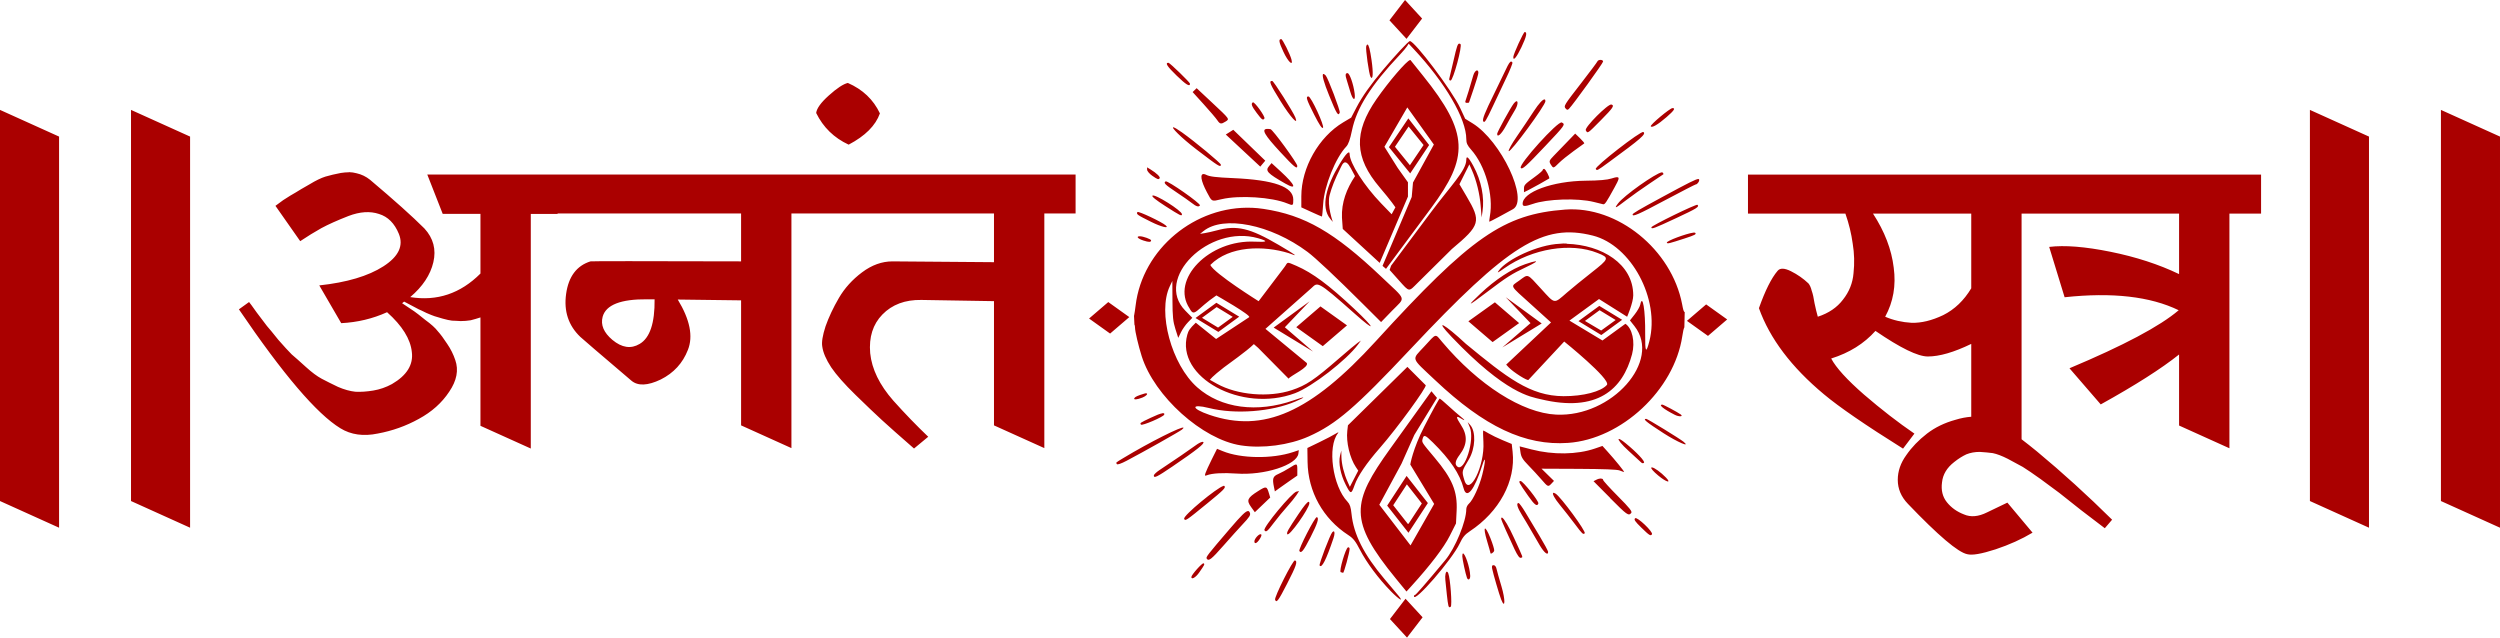 <?xml version="1.0" encoding="UTF-8" standalone="no"?>
<!-- Created with Inkscape (http://www.inkscape.org/) -->

<svg
   width="660.932mm"
   height="168.565mm"
   viewBox="0 0 660.932 168.565"
   version="1.1"
   id="svg1"
   xml:space="preserve"
   xmlns="http://www.w3.org/2000/svg"
   xmlns:svg="http://www.w3.org/2000/svg"><defs
     id="defs1" /><g
     id="layer1"
     transform="translate(362.215,-8700.823)"><path
       id="text3-3-3-8-8-4-1"
       style="font-size:16.933px;line-height:0;font-family:'AMS Yogesh';-inkscape-font-specification:'AMS Yogesh';text-align:center;letter-spacing:0px;text-anchor:middle;fill:#aa0000;stroke:#000000;stroke-width:0;stroke-linecap:square;stroke-miterlimit:100;paint-order:stroke fill markers"
       d="m 9.241,8700.823 -4.12,5.37 4.511,4.902 4.119,-5.369 z m 31.644,8.46 c -0.325,0 -2.991,5.815 -3.023,6.591 -0.049,1.208 0.877,0.106 2.139,-2.546 1.337,-2.806 1.607,-4.045 0.883,-4.045 z m -64.366,1.882 c -0.771,0 -0.642,0.76 0.58,3.383 1.214,2.606 2.616,3.932 2.113,1.998 -0.365,-1.406 -2.355,-5.382 -2.693,-5.382 z m 33.983,0.515 c -0.336,0 -3.916,3.842 -7.02,7.533 -3.344,3.977 -5.587,7.149 -7.071,9.999 l -1.408,2.706 -2.105,1.252 c -6.472,3.857 -11.078,11.982 -11.078,19.543 v 2.932 l 2.65,1.213 c 1.457,0.668 2.71,1.215 2.785,1.215 0.075,0 0.228,-1.505 0.341,-3.341 0.291,-4.766 3.269,-12.169 6.095,-15.148 0.575,-0.607 1.019,-1.854 1.52,-4.278 1.228,-5.945 5.001,-11.909 12.679,-20.034 0.803,-0.849 1.65,-1.852 1.883,-2.226 l 0.424,-0.679 1.285,1.371 c 8.394,8.942 13.956,18.466 13.956,23.897 0,1.03 0.284,1.646 1.27,2.751 3.769,4.225 5.971,12.037 4.96,17.602 -0.145,0.801 -0.198,1.454 -0.116,1.454 0.122,0 4.537,-2.355 6.235,-3.326 4.223,-2.414 -3.148,-18.046 -10.699,-22.691 l -1.948,-1.202 -1.346,-2.888 c -2.115,-4.543 -11.985,-17.654 -13.29,-17.654 z m 13.161,0.68 -5.17e-4,5e-4 c -0.486,-0.123 -0.738,0.693 -1.592,4.454 -0.514,2.26 -1.015,4.38 -1.114,4.709 -0.111,0.372 0.008,0.6 0.324,0.6 0.68,0 3.191,-9.301 2.607,-9.658 -0.081,-0.05 -0.154,-0.088 -0.224,-0.105 z m -24.347,0.243 c -0.111,-0.043 -0.222,0.131 -0.333,0.411 -0.241,0.604 0.729,7.504 1.145,8.155 0.629,0.983 0.752,-1.012 0.267,-4.38 -0.404,-2.817 -0.746,-4.161 -1.079,-4.186 z m 61.615,4.051 v 0 c -0.35,0 -0.729,0.132 -0.844,0.416 -0.095,0.237 -1.958,2.732 -4.141,5.548 -4.744,6.119 -4.815,6.231 -4.239,6.901 0.358,0.416 0.518,0.425 0.878,0.066 1.083,-1.095 9.017,-12.085 9.017,-12.49 0,-0.289 -0.321,-0.433 -0.671,-0.442 z m -50.365,0.028 v 0.017 h -0.002 c -0.919,0.214 -5.595,5.631 -8.865,10.336 -6.109,8.79 -5.865,15.459 0.854,23.347 1.283,1.507 2.741,3.303 3.239,3.993 l 0.904,1.256 -0.498,0.916 -0.497,0.919 -2.758,-2.858 c -4.512,-4.673 -8.337,-10.662 -8.353,-13.083 -0.006,-0.992 -0.911,-0.224 -2.651,2.658 -3.468,5.748 -5.114,11.34 -2.436,14.533 l 0.646,0.772 c 0,0 -1.587,-4.392 -0.841,-7.098 0.582,-2.112 1.271,-3.956 2.936,-7.296 0.404,-0.811 1.121,-2.684 2.66,0.201 l 1.117,2.094 c -2.227,3.325 -3.628,6.976 -3.456,10.986 l 0.209,2.965 9.763,8.978 7.473,-17.531 -10e-4,-3.769 -2.696,-3.785 -3.524,-5.606 6.05,-10.412 7.021,9.819 -5.516,10.04 -0.339,3.826 -7.718,18.214 0.92,0.781 11.898,-16.034 c 9.97,-13.432 10.142,-19.778 -2.155,-35.074 -1.581,-1.966 -3.044,-3.795 -3.251,-4.06 -0.026,-0.043 -0.072,-0.043 -0.133,-0.043 z m 26.758,0.415 c -0.323,-0.043 -0.726,0.58 -1.439,2.116 -0.546,1.177 -1.943,4.067 -3.106,6.42 -2.443,4.945 -3.171,6.785 -2.87,7.256 0.345,0.539 0.7,-0.043 2.563,-4.003 0.968,-2.071 2.564,-5.451 3.548,-7.508 0.983,-2.058 1.708,-3.868 1.609,-4.024 -0.099,-0.155 -0.198,-0.242 -0.305,-0.255 z m -90.637,0.32 c -0.961,0 -0.349,0.957 2.177,3.402 2.498,2.419 3.526,3.039 3.526,2.129 0,-0.342 -5.35,-5.531 -5.702,-5.531 z m 81.612,2.033 v 0 c -0.317,-0.043 -0.784,0.476 -1.017,1.292 -0.759,2.66 -1.809,6.099 -2.039,6.676 -0.166,0.416 -0.067,0.599 0.33,0.599 0.314,0 0.572,-0.043 0.575,-0.088 0.002,-0.049 0.562,-1.695 1.242,-3.662 0.68,-1.967 1.236,-3.854 1.236,-4.194 0,-0.42 -0.137,-0.616 -0.327,-0.627 z m -34.27,0.705 c -0.589,0 -0.638,0.531 -0.177,1.917 0.182,0.546 0.585,1.879 0.897,2.962 0.672,2.338 1.434,2.673 1.169,0.513 -0.298,-2.433 -1.335,-5.392 -1.889,-5.392 z m -6.437,0.242 c -0.36,0.237 0.19,2.257 1.582,5.674 2.011,4.936 2.393,5.552 2.804,4.518 0.185,-0.465 -3.132,-9.219 -3.722,-9.821 -0.325,-0.333 -0.545,-0.449 -0.665,-0.368 z m -13.462,1.827 c -0.974,-0.043 -0.633,0.79 2.232,5.402 2.589,4.168 4.802,6.594 3.881,4.255 -0.603,-1.53 -5.738,-9.644 -6.113,-9.656 z m -112.198,0.528 c -1.216,0.283 -2.897,1.396 -5.043,3.326 -2.075,1.862 -3.186,3.4 -3.329,4.616 1.86,3.792 4.723,6.583 8.587,8.371 4.364,-2.289 7.119,-5.044 8.264,-8.264 -1.717,-3.648 -4.544,-6.332 -8.479,-8.05 z m 92.211,1.384 -0.529,0.514 -0.531,0.51 2.934,3.236 c 1.613,1.78 3.217,3.659 3.563,4.175 0.729,1.087 1.027,1.139 2.216,0.386 1.089,-0.689 1.18,-0.563 -3.654,-5.082 z m 29.563,2.184 c -0.785,0 -0.542,0.773 1.5,4.792 1.38,2.715 2.078,3.762 2.34,3.508 0.474,-0.457 -3.155,-8.3 -3.841,-8.3 z m 62.42,0.787 c -0.447,-0.063 -1.506,1.067 -2.821,3.083 -1.127,1.729 -3.143,4.729 -4.479,6.664 -1.365,1.977 -2.318,3.692 -2.177,3.913 0.377,0.59 9.706,-12.092 9.706,-13.195 0,-0.293 -0.081,-0.447 -0.23,-0.466 z m -7.464,0.49 c -0.168,0.049 -0.399,0.232 -0.686,0.602 -0.825,1.065 -4.385,7.559 -4.385,7.998 0,1.122 1.132,0.105 2.324,-2.092 0.742,-1.365 1.809,-3.235 2.37,-4.156 0.819,-1.344 0.88,-2.489 0.376,-2.352 z m -69.653,0.289 c -0.567,0.337 -0.319,1.018 1.022,2.803 1.372,1.827 1.664,2.035 2.04,1.448 0.279,-0.438 -2.647,-4.499 -3.062,-4.251 z m 94.797,0.568 c -0.857,-0.276 -7.191,6.085 -6.786,6.814 0.5,0.902 0.405,0.968 3.986,-2.655 3.257,-3.295 3.654,-3.885 2.8,-4.159 z m 16.146,0.948 c -0.675,0 -5.981,4.449 -5.748,4.813 0.305,0.477 1.849,-0.42 4.153,-2.417 2.019,-1.75 2.452,-2.409 1.595,-2.396 z m -442.167,0.476 v 103.405 l 15.617,7.054 v -103.405 z m 34.636,0 v 103.405 l 15.618,7.054 v -103.405 z m 576.042,0 v 103.405 l 15.617,7.054 v -103.405 z m 34.636,0 v 103.405 l 15.617,7.054 v -103.405 z m -272.986,2.244 -5.134,7.601 5.623,6.94 5.002,-7.494 z m 40.565,1.079 c -0.972,-0.502 -11.442,11.075 -10.851,11.998 0.353,0.55 1.318,-0.311 6.526,-5.818 5.253,-5.557 5.326,-5.663 4.325,-6.18 z m -40.493,1.077 3.955,4.881 -3.612,5.348 -3.955,-4.883 z m -62.133,0.213 c -0.9,-0.214 1.884,2.648 5.995,5.8 5.914,4.534 6.496,4.896 6.496,4.059 0,-0.407 -6.866,-6.102 -10.276,-8.523 -1.206,-0.856 -1.916,-1.266 -2.216,-1.336 z m 24.747,0.408 c -1.648,0.049 -0.687,1.637 3.451,6.111 3.702,4.002 4.505,4.655 4.505,3.67 0,-0.726 -6.493,-9.616 -7.091,-9.709 -0.34,-0.05 -0.63,-0.08 -0.865,-0.069 z m -8.969,0.239 -0.989,0.626 -0.989,0.626 4.557,4.243 4.559,4.244 0.658,-0.788 0.66,-0.785 -4.229,-4.084 z m 108.409,0.59 c -0.646,-0.386 -12.955,9.183 -12.576,9.776 0.315,0.492 0.362,0.466 3.464,-1.804 8.566,-6.268 9.946,-7.473 9.112,-7.971 z m -18.018,0.415 -2.249,2.332 c -1.237,1.282 -2.769,2.865 -3.402,3.518 -1.288,1.328 -1.337,1.5 -0.712,2.466 0.58,0.897 0.638,0.882 2.061,-0.546 0.672,-0.674 2.42,-2.087 3.882,-3.14 1.463,-1.053 2.73,-1.969 2.817,-2.037 0.088,-0.065 -0.415,-0.681 -1.118,-1.36 z m -28.53,6.293 c -0.173,-0.042 -0.258,0.175 -0.258,0.638 0,2.826 -4.197,6.967 -9.316,13.825 l -10.564,14.155 -0.39,1.139 2.422,2.711 c 2.933,3.281 2.573,3.094 5.06,0.633 l 8.957,-8.862 c 7.566,-6.344 7.83,-7.283 3.897,-13.951 l -1.883,-3.194 1.312,-2.625 1.313,-2.621 0.682,1.54 c 1.186,2.677 2.059,6.231 2.313,9.417 l 0.245,3.079 0.232,-1.537 c 0.568,-3.786 -0.315,-8.214 -2.406,-12.071 -0.791,-1.46 -1.326,-2.215 -1.615,-2.276 z m -51.739,1.507 -0.688,0.821 c -1.031,1.229 -0.412,1.889 4.294,4.58 3.253,1.861 2.705,0.385 -1.179,-3.176 z m -32.911,1.119 0.008,0.637 c 0.006,0.35 0.603,1.058 1.329,1.569 1.439,1.012 1.715,1.1 1.998,0.659 0.207,-0.324 -0.857,-1.345 -2.361,-2.268 z m 104.975,0.403 v 0 c -0.205,0 -0.372,0.131 -0.372,0.298 0,0.168 -0.918,0.967 -2.04,1.781 -2.758,2.001 -2.925,2.187 -2.925,3.21 v 0.888 l 1.152,-0.562 c 0.932,-0.455 5.087,-2.767 5.516,-3.069 0.25,-0.174 -0.99,-2.55 -1.332,-2.55 z m -315.963,0.872 v 0.029 c -0.698,0 -1.421,0.074 -2.172,0.186 -1.502,0.283 -2.858,0.61 -4.074,0.965 -1.145,0.364 -2.54,1.035 -4.186,2.037 -1.646,0.93 -2.864,1.648 -3.651,2.149 -0.787,0.431 -1.894,1.107 -3.325,2.038 l -2.041,1.503 6.546,9.34 c 1.932,-1.288 3.792,-2.435 5.581,-3.436 1.86,-1.003 4.255,-2.076 7.188,-3.22 3.005,-1.145 5.692,-1.324 8.053,-0.536 2.361,0.714 4.113,2.469 5.258,5.259 1.288,3.149 -0.074,6.007 -4.078,8.583 -4.007,2.576 -9.661,4.26 -16.959,5.047 l 5.8,9.982 c 4.293,-0.216 8.331,-1.181 12.123,-2.898 4.007,3.577 6.188,7.084 6.546,10.517 0.429,3.363 -1.319,6.19 -5.254,8.479 -1.574,0.859 -3.222,1.429 -4.939,1.714 -1.717,0.283 -3.293,0.394 -4.724,0.32 -1.431,-0.149 -2.971,-0.58 -4.616,-1.291 -1.646,-0.787 -3.073,-1.501 -4.29,-2.145 -1.216,-0.647 -2.612,-1.682 -4.186,-3.114 -1.574,-1.431 -2.825,-2.541 -3.755,-3.328 -0.859,-0.858 -2.041,-2.147 -3.544,-3.863 -1.431,-1.789 -2.43,-3.004 -3.002,-3.648 -0.501,-0.647 -1.395,-1.822 -2.683,-3.54 -1.216,-1.717 -1.898,-2.648 -2.041,-2.791 l -2.683,1.933 c 11.662,17.172 20.605,27.65 26.829,31.442 2.79,1.717 6.083,2.182 9.875,1.395 3.864,-0.714 7.476,-2.002 10.839,-3.862 3.434,-1.861 6.117,-4.255 8.049,-7.188 2.003,-2.934 2.541,-5.728 1.611,-8.376 -0.501,-1.502 -1.215,-2.934 -2.145,-4.293 -0.93,-1.43 -1.756,-2.538 -2.472,-3.325 -0.644,-0.859 -1.754,-1.861 -3.328,-3.006 -1.502,-1.216 -2.465,-1.966 -2.894,-2.252 l -3.217,-2.149 0.534,-0.431 c 0.143,0.074 0.752,0.394 1.826,0.965 1.073,0.573 1.751,0.933 2.037,1.076 0.358,0.149 1.04,0.461 2.041,0.965 1.002,0.431 1.715,0.714 2.145,0.857 0.501,0.149 1.219,0.357 2.149,0.64 1.002,0.283 1.824,0.461 2.468,0.535 0.644,0 1.394,0.074 2.253,0.112 0.93,0 1.824,-0.074 2.683,-0.215 0.859,-0.216 1.717,-0.469 2.576,-0.753 v 28.656 l 13.307,6.007 v -62.03 h 7.084 v -0.112 h 48.512 v 12.661 c -26.258,-0.074 -39.532,-0.074 -39.818,0 -3.649,1.145 -5.794,4.008 -6.438,8.588 -0.644,4.579 0.607,8.373 3.755,11.377 0.358,0.357 4.865,4.22 13.523,11.589 1.717,1.431 4.291,1.325 7.726,-0.32 3.434,-1.717 5.832,-4.328 7.192,-7.833 1.431,-3.577 0.537,-8.017 -2.683,-13.311 l 16.744,0.215 v 33.052 l 13.307,6.011 v -62.03 h 8.264 45.287 v 12.877 l -26.829,-0.215 c -2.79,0 -5.473,0.967 -8.049,2.898 -2.576,1.931 -4.613,4.185 -6.115,6.76 -1.503,2.576 -2.681,5.082 -3.54,7.515 -0.787,2.432 -1.076,4.221 -0.861,5.366 0.215,1.574 1.001,3.398 2.36,5.474 1.359,2.004 3.508,4.437 6.442,7.299 2.933,2.861 5.256,5.076 6.973,6.65 1.717,1.574 4.544,4.081 8.479,7.515 l 3.755,-3.11 c -3.077,-2.934 -6.152,-6.117 -9.229,-9.551 -3.649,-4.15 -5.686,-8.337 -6.115,-12.558 -0.358,-4.222 0.713,-7.622 3.217,-10.198 2.576,-2.647 6.012,-3.934 10.305,-3.863 l 19.207,0.32 v 32.841 l 13.311,6.008 v -62.027 h 8.264 v -10.305 h -66.863 -70.084 -34.452 l 4.082,10.409 h 9.979 v 15.775 c -5.295,5.294 -11.483,7.372 -18.566,6.228 3.291,-2.791 5.328,-5.866 6.115,-9.228 0.787,-3.363 9.9e-4,-6.335 -2.36,-8.911 -3.22,-3.22 -8.012,-7.51 -14.379,-12.877 -1.073,-0.859 -2.256,-1.431 -3.544,-1.718 -0.644,-0.178 -1.316,-0.275 -2.014,-0.298 z m 347.045,0.043 v 0.01 c -1.591,0.214 -10.038,6.16 -11.591,8.266 -1.082,1.467 -0.703,1.307 2.221,-0.937 1.415,-1.086 4.165,-3.037 6.111,-4.336 1.946,-1.3 3.608,-2.417 3.692,-2.483 0.084,-0.069 -0.008,-0.28 -0.211,-0.474 -0.039,-0.043 -0.117,-0.05 -0.223,-0.043 z m -120.983,0.471 c -1.158,-0.18 -0.9,1.701 0.744,4.793 1.376,2.587 1.151,2.483 3.888,1.841 4.695,-1.102 13.318,-0.545 17.348,1.119 1.548,0.64 1.597,0.608 1.597,-1.023 0,-3.387 -5.08,-5.195 -15.913,-5.667 -4.537,-0.198 -6.168,-0.394 -7.081,-0.856 -0.223,-0.113 -0.417,-0.18 -0.583,-0.206 z m 143.785,0.14 v 10.305 H 125.659 c 0.93,2.647 1.575,5.295 1.933,7.942 0.429,2.576 0.498,5.185 0.211,7.833 -0.215,2.576 -1.145,4.903 -2.791,6.977 -1.574,2.076 -3.788,3.578 -6.65,4.508 -0.286,-1.003 -0.571,-2.186 -0.857,-3.543 -0.215,-1.431 -0.467,-2.538 -0.753,-3.325 -0.215,-0.858 -0.503,-1.504 -0.861,-1.934 -1.359,-1.287 -2.895,-2.362 -4.613,-3.22 -1.717,-0.859 -2.896,-0.896 -3.54,-0.112 -1.646,1.932 -3.294,5.224 -4.939,9.875 2.862,8.013 8.584,15.596 17.17,22.751 4.007,3.364 10.984,8.159 20.929,14.383 l 3.006,-3.97 c -4.293,-2.933 -8.732,-6.37 -13.311,-10.305 -4.508,-3.936 -7.403,-7.116 -8.69,-9.548 4.794,-1.503 8.696,-3.937 11.701,-7.299 6.582,4.508 11.194,6.761 13.841,6.761 3.077,0 6.906,-1.111 11.486,-3.329 v 19.261 c -1.358,0.104 -2.753,0.364 -4.186,0.811 -2.862,0.787 -5.368,2.002 -7.514,3.648 -2.218,1.717 -4.043,3.613 -5.474,5.689 -1.503,2.075 -2.253,4.254 -2.253,6.543 0,2.361 0.894,4.474 2.683,6.335 8.013,8.371 13.235,12.806 15.667,13.307 1.288,0.357 3.794,-0.074 7.514,-1.284 3.649,-1.216 6.905,-2.687 9.767,-4.405 l -6.654,-7.941 -5.366,2.579 c -2.29,1.144 -4.331,1.323 -6.12,0.535 -1.86,-0.714 -3.36,-1.786 -4.505,-3.217 -1.145,-1.43 -1.574,-3.188 -1.288,-5.262 0.215,-2.075 1.286,-3.861 3.217,-5.362 1.073,-0.859 2.148,-1.54 3.221,-2.041 1.073,-0.431 2.252,-0.64 3.54,-0.64 1.216,0.074 2.363,0.179 3.436,0.32 1.073,0.216 2.397,0.714 3.971,1.507 1.503,0.787 2.826,1.5 3.97,2.145 1.145,0.714 2.717,1.786 4.72,3.217 1.932,1.431 3.58,2.65 4.939,3.652 1.359,1.073 3.252,2.574 5.685,4.505 2.504,1.932 4.617,3.543 6.335,4.832 l 1.934,-2.252 c -6.511,-6.44 -13.127,-12.451 -19.853,-18.032 -1.483,-1.217 -2.814,-2.26 -4.082,-3.232 v -59.659 h 5.797 35.843 v 15.991 c -5.366,-2.576 -11.409,-4.541 -18.135,-5.901 -6.726,-1.36 -12.127,-1.788 -16.205,-1.287 l 4.078,13.308 c 12.593,-1.36 22.646,-0.216 30.158,3.432 -4.937,4.221 -14.561,9.336 -28.871,15.344 l 8.264,9.556 c 9.158,-5.081 16.06,-9.479 20.71,-13.199 v 18.78 l 13.311,6.011 v -62.035 h 8.368 v -10.305 h -57.522 z m -34.749,0.674 c -0.304,0.043 -0.738,0.163 -1.312,0.342 -1.195,0.377 -3.251,0.557 -6.849,0.593 -8.722,0.088 -16.658,2.991 -16.665,6.095 0.001,0.754 0.592,0.764 2.689,0.043 3.736,-1.326 11.885,-1.59 16.131,-0.521 1.087,0.272 2.182,0.543 2.434,0.601 0.479,0.11 0.801,-0.359 3.038,-4.427 1.188,-2.16 1.446,-2.816 0.534,-2.702 z m 21.651,0.487 v 0 c -0.574,-0.043 -2.682,1.033 -9.599,4.781 -6.21,3.365 -7.802,4.302 -7.802,4.597 0,0.656 1.435,0.043 8.703,-3.839 4.252,-2.26 7.844,-4.108 7.981,-4.108 0.463,0 1.109,-0.996 0.879,-1.355 -0.031,-0.049 -0.08,-0.069 -0.162,-0.08 z m -140.86,0.622 c -0.641,0.381 -0.163,0.865 2.812,2.843 1.706,1.135 3.582,2.449 4.167,2.918 1.108,0.887 1.779,1.079 2.09,0.592 0.297,-0.464 -8.551,-6.662 -9.069,-6.353 z m -3.497,3.775 c -0.231,0.224 0.952,1.177 3.466,2.789 3.912,2.51 4.349,2.723 4.349,2.123 0,-0.928 -7.233,-5.476 -7.815,-4.913 z m 144.107,2.42 c -0.291,-0.28 -12.187,5.521 -12.187,5.943 0,0.576 0.585,0.359 6.538,-2.418 5.532,-2.581 6.197,-2.995 5.649,-3.525 z m -117.746,0.782 0.001,0.011 c -14.985,-0.63 -28.994,10.81 -30.798,25.835 -0.113,0.94 -0.283,2.079 -0.379,2.531 l -0.046,0.213 0.111,2.284 c 0.102,0.168 0.155,0.425 0.155,0.79 0,1.002 0.878,4.757 1.774,7.59 3.35,10.593 16.034,21.996 26.214,23.566 5.705,0.88 12.743,-0.05 17.946,-2.371 7.238,-3.228 12.347,-7.616 26.933,-23.134 25.987,-27.648 35.017,-33.265 48.156,-29.961 10.16,2.555 17.789,16.764 14.969,27.876 -0.882,3.473 -1.169,3.017 -1.118,-1.766 0.069,-6.389 -0.68,-10.874 -1.308,-7.841 -0.111,0.537 -0.768,1.69 -1.46,2.565 l -1.258,1.592 1.197,1.513 c 7.243,9.162 -5.981,24.105 -20.704,23.392 -8.944,-0.434 -20.524,-7.813 -30.141,-19.211 -1.914,-2.267 -1.426,-2.39 -4.728,1.197 -3.377,3.669 -3.685,2.715 2.867,8.902 13.05,12.322 23.786,17.387 35.161,16.588 14.114,-0.991 28.051,-14.007 30.184,-28.186 0.198,-1.318 0.357,-2.016 0.55,-2.38 l 0.092,-4.018 c -0.296,-0.096 -0.42,-0.697 -0.684,-2.075 -2.77,-14.469 -17.097,-26.065 -30.915,-25.023 -16.286,1.228 -24.87,7.192 -50.053,34.782 -17.216,18.86 -29.662,24.375 -43.992,19.49 -4.903,-1.671 -4.994,-3.03 -0.119,-1.808 6.916,1.734 16.568,0.996 22.907,-1.753 2.892,-1.254 2.662,-1.405 -0.464,-0.306 -9.733,3.426 -19.268,2.152 -25.556,-3.411 -6.795,-6.012 -10.544,-19.817 -7.256,-26.715 l 0.675,-1.419 0.03,5.185 c 0.021,4.255 0.164,5.607 0.779,7.53 l 0.749,2.343 0.724,-1.482 c 0.398,-0.816 1.236,-2.012 1.863,-2.653 l 1.14,-1.169 -1.886,-1.923 c -8.271,-8.445 6.251,-22.852 19.272,-19.118 2.757,0.791 2.493,1.079 -0.831,0.91 -12.067,-0.611 -22.427,9.993 -17.268,17.676 1.306,2.497 1.628,0.237 7.073,-3.47 0,0 9.396,5.341 8.657,5.768 l -8.739,5.757 -5.365,-4.31 c -1.636,1.571 -1.949,2.119 -2.245,3.179 -3.146,11.24 14.367,20.752 28.471,15.465 4.479,-1.68 13.616,-8.739 16.671,-12.882 l 0.757,-1.029 -0.803,0.544 c -0.442,0.298 -2.695,2.187 -5.004,4.192 -6.567,5.702 -8.644,7.091 -12.482,8.368 -6.043,2.01 -14.4,1.299 -19.749,-1.682 l -1.893,-1.055 0.653,-0.708 c 0.359,-0.39 1.739,-1.547 3.068,-2.574 1.329,-1.028 5.922,-4.197 7.909,-6.155 l 1.132,0.988 8.047,8.143 c 0.573,-0.823 5.534,-3.021 4.806,-4.144 l -10.92,-9.017 12.133,-10.759 c 1.703,-1.51 1.184,-2.415 11.489,6.763 5.694,5.071 5.544,4.044 -0.196,-1.345 -6.667,-6.258 -10.956,-9.446 -15.217,-11.31 -2.856,-1.251 -2.21,-0.966 -3.165,0.293 l -6.85,9.044 c 0,0 -11.699,-7.303 -12.774,-9.579 5.095,-5.126 14.083,-5.165 20.702,-3.14 2.785,1.105 2.15,0.638 -2.642,-2.174 -7.589,-4.453 -11.075,-5.27 -16.337,-3.831 -1.073,0.289 -2.508,0.617 -3.191,0.724 l -1.242,0.194 0.888,-0.716 c 5.295,-4.265 17.776,-1.776 27.525,5.487 2.093,1.559 7.418,6.565 14.676,13.796 l 4.774,4.757 2.928,-3.026 c 3.575,-3.693 3.957,-2.49 -2.833,-8.927 -12.472,-11.826 -20.268,-16.319 -31.19,-17.969 -1.004,-0.155 -2.009,-0.25 -3.008,-0.293 z m -30.312,1.131 c -0.363,0.568 -0.132,0.733 3.64,2.611 2.656,1.323 4.901,1.864 3.848,0.928 -1.027,-0.914 -7.278,-3.867 -7.488,-3.539 z m 194.462,0.418 h 25.973 v 19.746 c -1.932,3.22 -4.402,5.58 -7.407,7.084 -3.005,1.431 -5.796,2.108 -8.372,2.037 -2.504,-0.149 -4.83,-0.677 -6.976,-1.607 2.146,-3.936 2.9,-8.265 2.256,-12.988 -0.572,-4.793 -2.397,-9.55 -5.474,-14.272 z m -47.487,5.027 c -1.725,0.194 -7.309,2.228 -7.017,2.685 0.187,0.289 0.567,0.198 4.705,-1.146 2.737,-0.889 3.174,-1.121 2.786,-1.496 -0.06,-0.05 -0.228,-0.071 -0.474,-0.043 z m -146.316,0.961 c -1.11,0 -0.603,0.624 0.912,1.123 1.467,0.483 2.039,0.468 2.039,-0.049 0,-0.307 -2.114,-1.073 -2.95,-1.073 z m 112.871,1.935 c -0.612,-0.044 -1.229,-0.044 -1.845,0.043 -5.92,0.24 -13.996,4.166 -16.109,7.029 -0.655,0.888 -0.242,0.622 1.468,-0.581 7.37,-5.185 17.546,-6.843 24.605,-4.009 3.178,1.276 3.119,1.47 -1.634,5.203 -2.277,1.788 -5.171,4.144 -6.429,5.236 -3.576,3.1 -3.101,3.161 -6.867,-0.957 -3.818,-4.175 -3.323,-3.984 -5.802,-2.177 -2.355,1.717 -2.749,0.955 3.338,6.465 l 5.084,4.599 -11.86,11.149 0.662,0.714 c 1.202,1.282 5.126,3.75 5.247,3.299 l 9.435,-10.12 c 0,0 12.23,9.857 11.312,11.446 -1.534,1.785 -6.277,3.023 -11.489,3.002 -8.865,-0.043 -15.028,-4.97 -25.814,-13.833 -5.638,-5.255 -8.676,-6.989 -3.78,-1.853 14.362,15.067 20.871,15.838 23.566,16.489 14.978,3.616 21.686,-2.646 24.138,-11.889 0.866,-3.262 0.057,-6.907 -1.793,-8.077 l 0.008,0.043 -6.039,4.395 -8.731,-5.259 7.818,-5.699 7.437,4.684 c 0,0 1.608,-3.71 1.615,-5.647 0.026,-8.349 -8.362,-13.368 -17.541,-13.639 z m -8.347,4.682 c -0.373,0.043 -1.266,0.28 -2.678,0.768 -3.573,1.232 -7.913,4.085 -11.796,7.753 -3.845,3.633 -3.503,3.551 1.725,-0.411 5.216,-3.952 6.535,-4.796 10.247,-6.538 2.294,-1.076 3.122,-1.625 2.501,-1.571 z m -7.817,9.489 6.551,6.857 -7.457,6.433 10.411,-6.343 z m -226.949,0.557 h 1.93 c 0.074,6.296 -1.252,10.233 -3.97,11.808 -2.29,1.359 -4.684,1 -7.188,-1.077 -2.29,-1.931 -3.152,-3.967 -2.579,-6.115 0.859,-3.148 4.796,-4.688 11.808,-4.617 z m 175.102,0.532 -9.505,6.948 10.411,6.342 -7.457,-6.432 z m -53.232,0.198 -5.076,4.352 5.559,3.978 5.076,-4.355 z m 102.214,0.066 -7.014,5.02 6.404,5.496 7.012,-5.018 z m -73.637,0.123 -5.513,4.029 6.038,3.675 5.512,-4.029 z m 129.484,0.429 -5.076,4.355 5.561,3.976 5.075,-4.355 z m -28.245,0.394 -5.512,4.029 6.037,3.681 5.513,-4.029 z m -73.717,0.137 -6.403,5.493 7.012,5.015 6.404,-5.494 z m -27.444,0.174 4.247,2.591 -3.878,2.835 -4.247,-2.588 z m 101.239,0.832 4.246,2.591 -3.833,2.776 -4.29,-2.532 z m -50.815,14.98 -15.716,15.442 -0.173,1.478 c -0.341,2.922 0.672,7.199 2.268,9.57 l 0.63,0.937 -1.109,2.145 -1.111,2.146 -0.613,-1.372 c -0.945,-2.11 -1.567,-4.618 -1.611,-6.502 l -0.04,-1.713 -0.336,1.368 c -0.462,1.882 0.141,4.968 1.49,7.619 1.337,2.625 1.478,2.637 2.352,0.163 0.865,-2.447 3.148,-5.809 6.675,-9.836 4.563,-5.208 12.549,-16.181 12.127,-16.605 z m 6.354,6.441 -10.893,15.176 c -10.254,14.281 -11.08,18.975 1.544,34.407 l 2.751,3.365 1.374,-1.512 c 4.91,-5.396 8.514,-10.121 10.057,-13.184 l 1.662,-3.3 0.166,-3.341 c 0.255,-5.119 -1.136,-8.483 -5.804,-14.032 -3.453,-4.105 -3.43,-4.064 -3.192,-4.979 0.312,-1.201 0.66,-1.082 2.718,0.947 4.595,4.531 7.113,8.289 8.139,12.154 0.79,2.976 2.867,0.403 4.898,-6.076 0.933,-2.976 0.963,-1.329 0.039,2.376 -0.767,3.09 -2.475,6.797 -3.571,7.755 -0.369,0.32 -0.671,0.959 -0.671,1.41 0,3.25 -2.921,10.327 -5.577,13.513 -5.256,6.3 -7.755,9.176 -7.985,9.176 -0.146,0 -0.266,0.157 -0.266,0.346 0,1.925 10.122,-9.754 12.086,-13.944 0.779,-1.663 1.373,-2.382 2.691,-3.252 7.772,-5.132 12.151,-13.271 11.296,-20.994 l -0.23,-2.071 -2.371,-0.989 c -1.305,-0.542 -2.969,-1.343 -3.696,-1.779 -0.727,-0.438 -1.385,-0.789 -1.462,-0.789 -0.077,0 -0.06,1.364 0.039,3.033 0.372,6.296 -3.712,14.536 -5.019,10.128 -0.725,-2.444 -0.764,-2.264 1.191,-5.559 1.721,-2.902 1.891,-7.292 0.348,-9.052 l -0.684,-0.779 0.571,1.369 c 1.368,3.277 -1.37,11.94 -3.288,10.402 -0.749,-0.6 -0.569,-1.558 0.586,-3.097 2.07,-2.76 2.166,-5.173 0.316,-7.989 -1.264,-1.924 -1.313,-2.486 -0.151,-1.751 1.361,0.861 1.434,0.654 0.128,-0.377 -0.649,-0.514 -2.109,-1.788 -3.243,-2.828 -1.134,-1.039 -2.172,-1.916 -2.305,-1.952 -0.133,-0.043 -1.958,3.272 -4.056,7.356 -3.112,6.059 -3.725,10.087 -3.725,10.087 l 6.314,10.417 -6.248,10.965 -8.254,-10.75 5.872,-10.859 3.385,-7.598 5.992,-9.789 z m -75.559,0.542 c -0.112,0.01 -0.249,0.041 -0.411,0.104 -1.661,0.499 -2.332,0.804 -2.557,1.156 -0.329,0.514 0.68,0.451 2.126,-0.131 1.025,-0.412 1.483,-0.999 1.106,-1.104 v 0 c -0.064,-0.021 -0.151,-0.032 -0.264,-0.022 z m 136.59,2.991 c -1.126,0 0.347,1.197 3.326,2.707 1.11,0.563 2.338,0.477 1.545,-0.105 -0.793,-0.584 -4.571,-2.602 -4.872,-2.602 z m -132.173,2.266 v 0.03 c -0.567,0.088 -1.585,0.479 -3.054,1.18 -2.938,1.401 -2.889,1.363 -2.602,1.813 0.255,0.399 5.953,-2.041 6.159,-2.638 0.06,-0.174 0.03,-0.294 -0.086,-0.342 -0.089,-0.043 -0.228,-0.043 -0.417,-0.043 z m 127.922,1.499 c -1.01,0 -0.018,0.824 4.549,3.769 3.704,2.39 7.362,3.96 5.311,2.279 -1.017,-0.834 -9.518,-6.049 -9.86,-6.049 z m -122.339,2.339 c -0.283,-0.492 -8.893,3.796 -15.996,8.087 -1.995,1.205 -1.886,1.103 -1.612,1.53 0.146,0.224 1.106,-0.098 2.607,-0.889 4.496,-2.365 14.013,-7.725 14.584,-8.211 0.328,-0.28 0.459,-0.447 0.418,-0.517 z m 40.872,1.249 c -0.114,0.043 -0.341,0.149 -0.666,0.354 -0.585,0.372 -2.499,1.375 -4.255,2.222 l -3.191,1.542 0.052,3.677 c 0.114,7.872 4.096,15.024 10.776,19.352 1.291,0.836 1.9,1.603 3.083,3.896 1.736,3.367 4.884,7.589 8.144,10.925 2.177,2.228 3.574,3.052 2.035,1.199 -0.377,-0.454 -2.042,-2.434 -3.7,-4.401 -5.476,-6.5 -8.178,-11.848 -8.721,-17.257 -0.176,-1.751 -0.437,-2.541 -1.053,-3.184 -3.944,-4.122 -5.39,-14.551 -2.513,-18.14 0.125,-0.153 0.128,-0.214 0.008,-0.182 z m 74.196,1.729 v 0.01 c -0.257,0.137 0.711,1.419 2.635,3.159 1.603,1.452 3.091,2.818 3.308,3.038 0.242,0.245 0.526,0.281 0.734,0.082 0.363,-0.337 -1.919,-2.769 -4.832,-5.145 -1.095,-0.893 -1.691,-1.223 -1.845,-1.141 z m -110.137,0.772 v 0.012 c -0.383,0.063 -1.004,0.385 -1.765,0.948 -1.462,1.081 -5.454,3.81 -9.462,6.468 -0.849,0.563 -1.543,1.217 -1.543,1.455 0,0.811 0.791,0.433 4.915,-2.369 6.424,-4.363 8.682,-6.157 8.156,-6.471 -0.072,-0.043 -0.172,-0.051 -0.3,-0.043 z m 105.839,1.073 -1.964,0.678 c -4.744,1.632 -11.086,1.724 -16.783,0.245 l -3.145,-0.813 0.22,1.553 c 0.179,1.261 0.574,1.914 2.092,3.466 1.029,1.052 2.569,2.723 3.423,3.711 1.758,2.036 1.8,2.053 2.691,1.102 l 0.653,-0.696 -1.649,-1.612 -1.647,-1.619 9.827,0.044 c 6.66,0.043 10.15,0.155 10.826,0.429 0.549,0.224 1.078,0.403 1.176,0.403 0.21,0 -2.474,-3.309 -4.383,-5.405 z m -101.891,0.759 -1.396,2.8 c -0.767,1.542 -1.515,3.172 -1.662,3.624 -0.231,0.709 -0.177,0.788 0.394,0.564 1.345,-0.526 4.304,-0.697 7.753,-0.447 7.399,0.536 16.051,-2.246 16.42,-5.282 l 0.11,-0.898 -1.527,0.51 c -5.507,1.841 -13.81,1.726 -18.601,-0.258 z m 20.936,4.162 c -0.269,-0.071 -0.788,0.255 -1.792,0.895 -0.851,0.545 -2.169,1.258 -2.926,1.588 -1.469,0.639 -1.645,1.179 -1.155,3.543 l 0.223,1.076 1.108,-0.808 c 0.608,-0.444 1.944,-1.387 2.968,-2.093 l 1.861,-1.285 v -1.51 c 0,-0.892 -0.018,-1.341 -0.287,-1.408 z m 94.082,0.759 c -0.089,-0.043 -0.156,1e-4 -0.197,0.049 -0.193,0.188 0.539,1.029 1.827,2.102 2.141,1.783 3.608,2.163 2.024,0.523 -1.345,-1.393 -3.031,-2.605 -3.654,-2.671 z m -64.902,2.247 -5.134,7.855 5.623,7.172 5.134,-7.853 z m 51.381,0.675 c -0.342,0 -0.796,0.113 -1.251,0.354 l -0.712,0.368 4.369,4.393 v 0.043 c 4.503,4.527 4.88,4.797 5.586,3.976 0.338,-0.394 -0.323,-1.232 -3.503,-4.435 -2.155,-2.171 -3.918,-4.111 -3.918,-4.309 0,-0.237 -0.229,-0.355 -0.571,-0.355 z m -21.248,0.672 c -0.677,0 -0.453,0.433 2.042,3.983 1.654,2.354 2.345,2.86 2.66,1.947 0.189,-0.548 -4.078,-5.93 -4.702,-5.93 z m -30.061,0.883 3.955,5.044 -3.497,5.348 c -0.064,0.043 -0.127,0.071 -0.189,0.08 l -3.881,-4.949 z m -48.479,0.381 v 0.03 c -1.666,0.416 -10.722,7.871 -10.398,8.688 0.27,0.676 0.407,0.585 6.139,-4.094 4.373,-3.57 4.937,-4.147 4.488,-4.581 -0.039,-0.043 -0.118,-0.043 -0.229,-0.043 z m 11.194,0.47 c -0.377,-0.093 -0.951,0.239 -2.045,0.931 -2.842,1.79 -3.127,2.429 -1.864,4.188 l 1.002,1.395 2.031,-1.94 2.029,-1.939 -0.285,-0.962 c -0.311,-1.047 -0.491,-1.577 -0.868,-1.673 z m 8.79,0.931 -0.676,0.125 c -1.209,0.224 -8.925,9.526 -8.48,10.222 0.399,0.622 0.735,0.355 2.487,-1.972 0.957,-1.271 2.527,-3.183 3.487,-4.248 0.96,-1.065 2.069,-2.431 2.464,-3.033 z m 67.183,0.478 v 0 c -0.312,0.182 0.342,1.451 1.707,3.107 1.148,1.394 2.965,3.709 4.038,5.145 1.953,2.614 2.172,2.82 2.586,2.421 0.44,-0.425 -6.296,-9.599 -7.688,-10.47 -0.328,-0.206 -0.538,-0.267 -0.642,-0.206 z m -64.637,2.354 c -0.348,-0.043 -1.239,1.054 -2.712,3.252 -2.805,4.185 -3.206,4.909 -2.947,5.313 0.46,0.719 5.811,-6.797 5.829,-8.187 0.002,-0.245 -0.053,-0.372 -0.169,-0.377 z m 55.473,0.32 c -0.665,0 -0.318,1.228 0.894,3.167 0.676,1.083 1.731,2.854 2.344,3.937 0.612,1.081 1.687,2.931 2.388,4.107 1.175,1.971 2.193,2.762 2.193,1.702 0,-0.237 -1.018,-2.128 -2.262,-4.194 -1.244,-2.065 -2.927,-4.873 -3.739,-6.238 -0.813,-1.365 -1.631,-2.482 -1.817,-2.482 z m -71.49,2.119 c -0.626,-0.043 -1.883,1.248 -4.796,4.644 -5.974,6.965 -6.413,7.53 -6.156,7.933 0.502,0.783 1.199,0.237 4.452,-3.461 1.851,-2.106 4.084,-4.588 4.962,-5.517 1.943,-2.057 2.243,-2.536 1.991,-3.171 -0.106,-0.267 -0.245,-0.421 -0.453,-0.425 z m 18.142,1.62 c -0.481,-0.088 -4.891,8.489 -4.599,8.945 0.478,0.746 1.081,2e-4 2.934,-3.617 1.881,-3.676 2.358,-5.201 1.666,-5.328 z m 49.024,0.131 c -0.173,-0.088 -0.269,0.043 -0.269,0.355 0,0.232 2.096,4.969 3.532,7.986 0.797,1.675 1.322,2.396 1.655,2.273 0.603,-0.224 0.854,0.518 -1.781,-5.246 -1.4,-3.063 -2.616,-5.101 -3.136,-5.366 z m 35.148,0.153 c -0.375,0.35 -0.07,0.814 1.641,2.483 2.134,2.082 2.463,2.288 2.808,1.751 0.382,-0.597 -3.94,-4.711 -4.449,-4.234 z m -39.712,2.742 c -0.182,0.168 -0.031,1.292 0.565,3.277 0.491,1.638 0.894,3.063 0.894,3.17 0,0.434 0.895,-0.131 0.994,-0.624 0.059,-0.294 -0.398,-1.797 -1.014,-3.34 -0.74,-1.853 -1.257,-2.649 -1.439,-2.483 z m -39.975,0.741 c -0.096,-0.043 -0.224,0.065 -0.382,0.224 -0.54,0.542 -3.558,8.45 -3.349,8.777 0.547,0.854 1.735,-1.477 3.657,-7.176 0.36,-1.07 0.364,-1.796 0.074,-1.823 z m -19.265,0.747 c -0.485,-0.153 -1.707,1.192 -1.707,1.884 0,0.827 0.695,0.518 1.422,-0.635 0.48,-0.761 0.572,-1.157 0.287,-1.248 z m 23.035,3.47 c -0.625,0.202 -2.421,6.353 -1.914,6.554 0.219,0.088 0.496,0.17 0.619,0.18 0.241,0.044 1.728,-5.412 1.728,-6.323 0,-0.306 -0.195,-0.49 -0.433,-0.411 z m 30.403,1.61 c -0.114,0.043 -0.181,0.258 -0.178,0.761 0.006,0.736 0.86,4.683 1.231,5.677 0.295,0.792 0.89,0.438 0.861,-0.513 -0.071,-2.312 -1.42,-6.042 -1.914,-5.925 z m -44.415,1.827 c -0.523,-0.18 -5.526,9.731 -5.256,10.412 0.371,0.934 0.837,0.315 3.151,-4.19 2.461,-4.79 2.857,-5.963 2.105,-6.221 z m -24.166,0.782 c -0.328,-0.198 -3.228,3.057 -3.228,3.621 0,0.786 1.136,0.139 2.049,-1.162 1.474,-2.102 1.543,-2.243 1.179,-2.459 z m 76.684,0.489 c -0.424,0 -0.52,0.237 -0.385,0.941 0.245,1.279 1.878,6.87 2.367,8.104 1.101,2.776 1.164,0.145 0.082,-3.466 -0.61,-2.032 -1.197,-4.119 -1.304,-4.638 -0.114,-0.554 -0.426,-0.941 -0.76,-0.941 z m -12.322,1.717 c -0.321,-0.064 -0.579,0.909 -0.444,2.174 0.103,0.968 0.287,2.759 0.409,3.983 0.122,1.224 0.305,2.505 0.405,2.844 0.129,0.439 0.305,0.517 0.611,0.271 0.415,-0.333 -0.111,-7.486 -0.65,-8.842 -0.109,-0.272 -0.223,-0.408 -0.33,-0.429 z m -10.967,7.158 -4.119,5.368 4.51,4.902 4.12,-5.366 z" /></g></svg>

